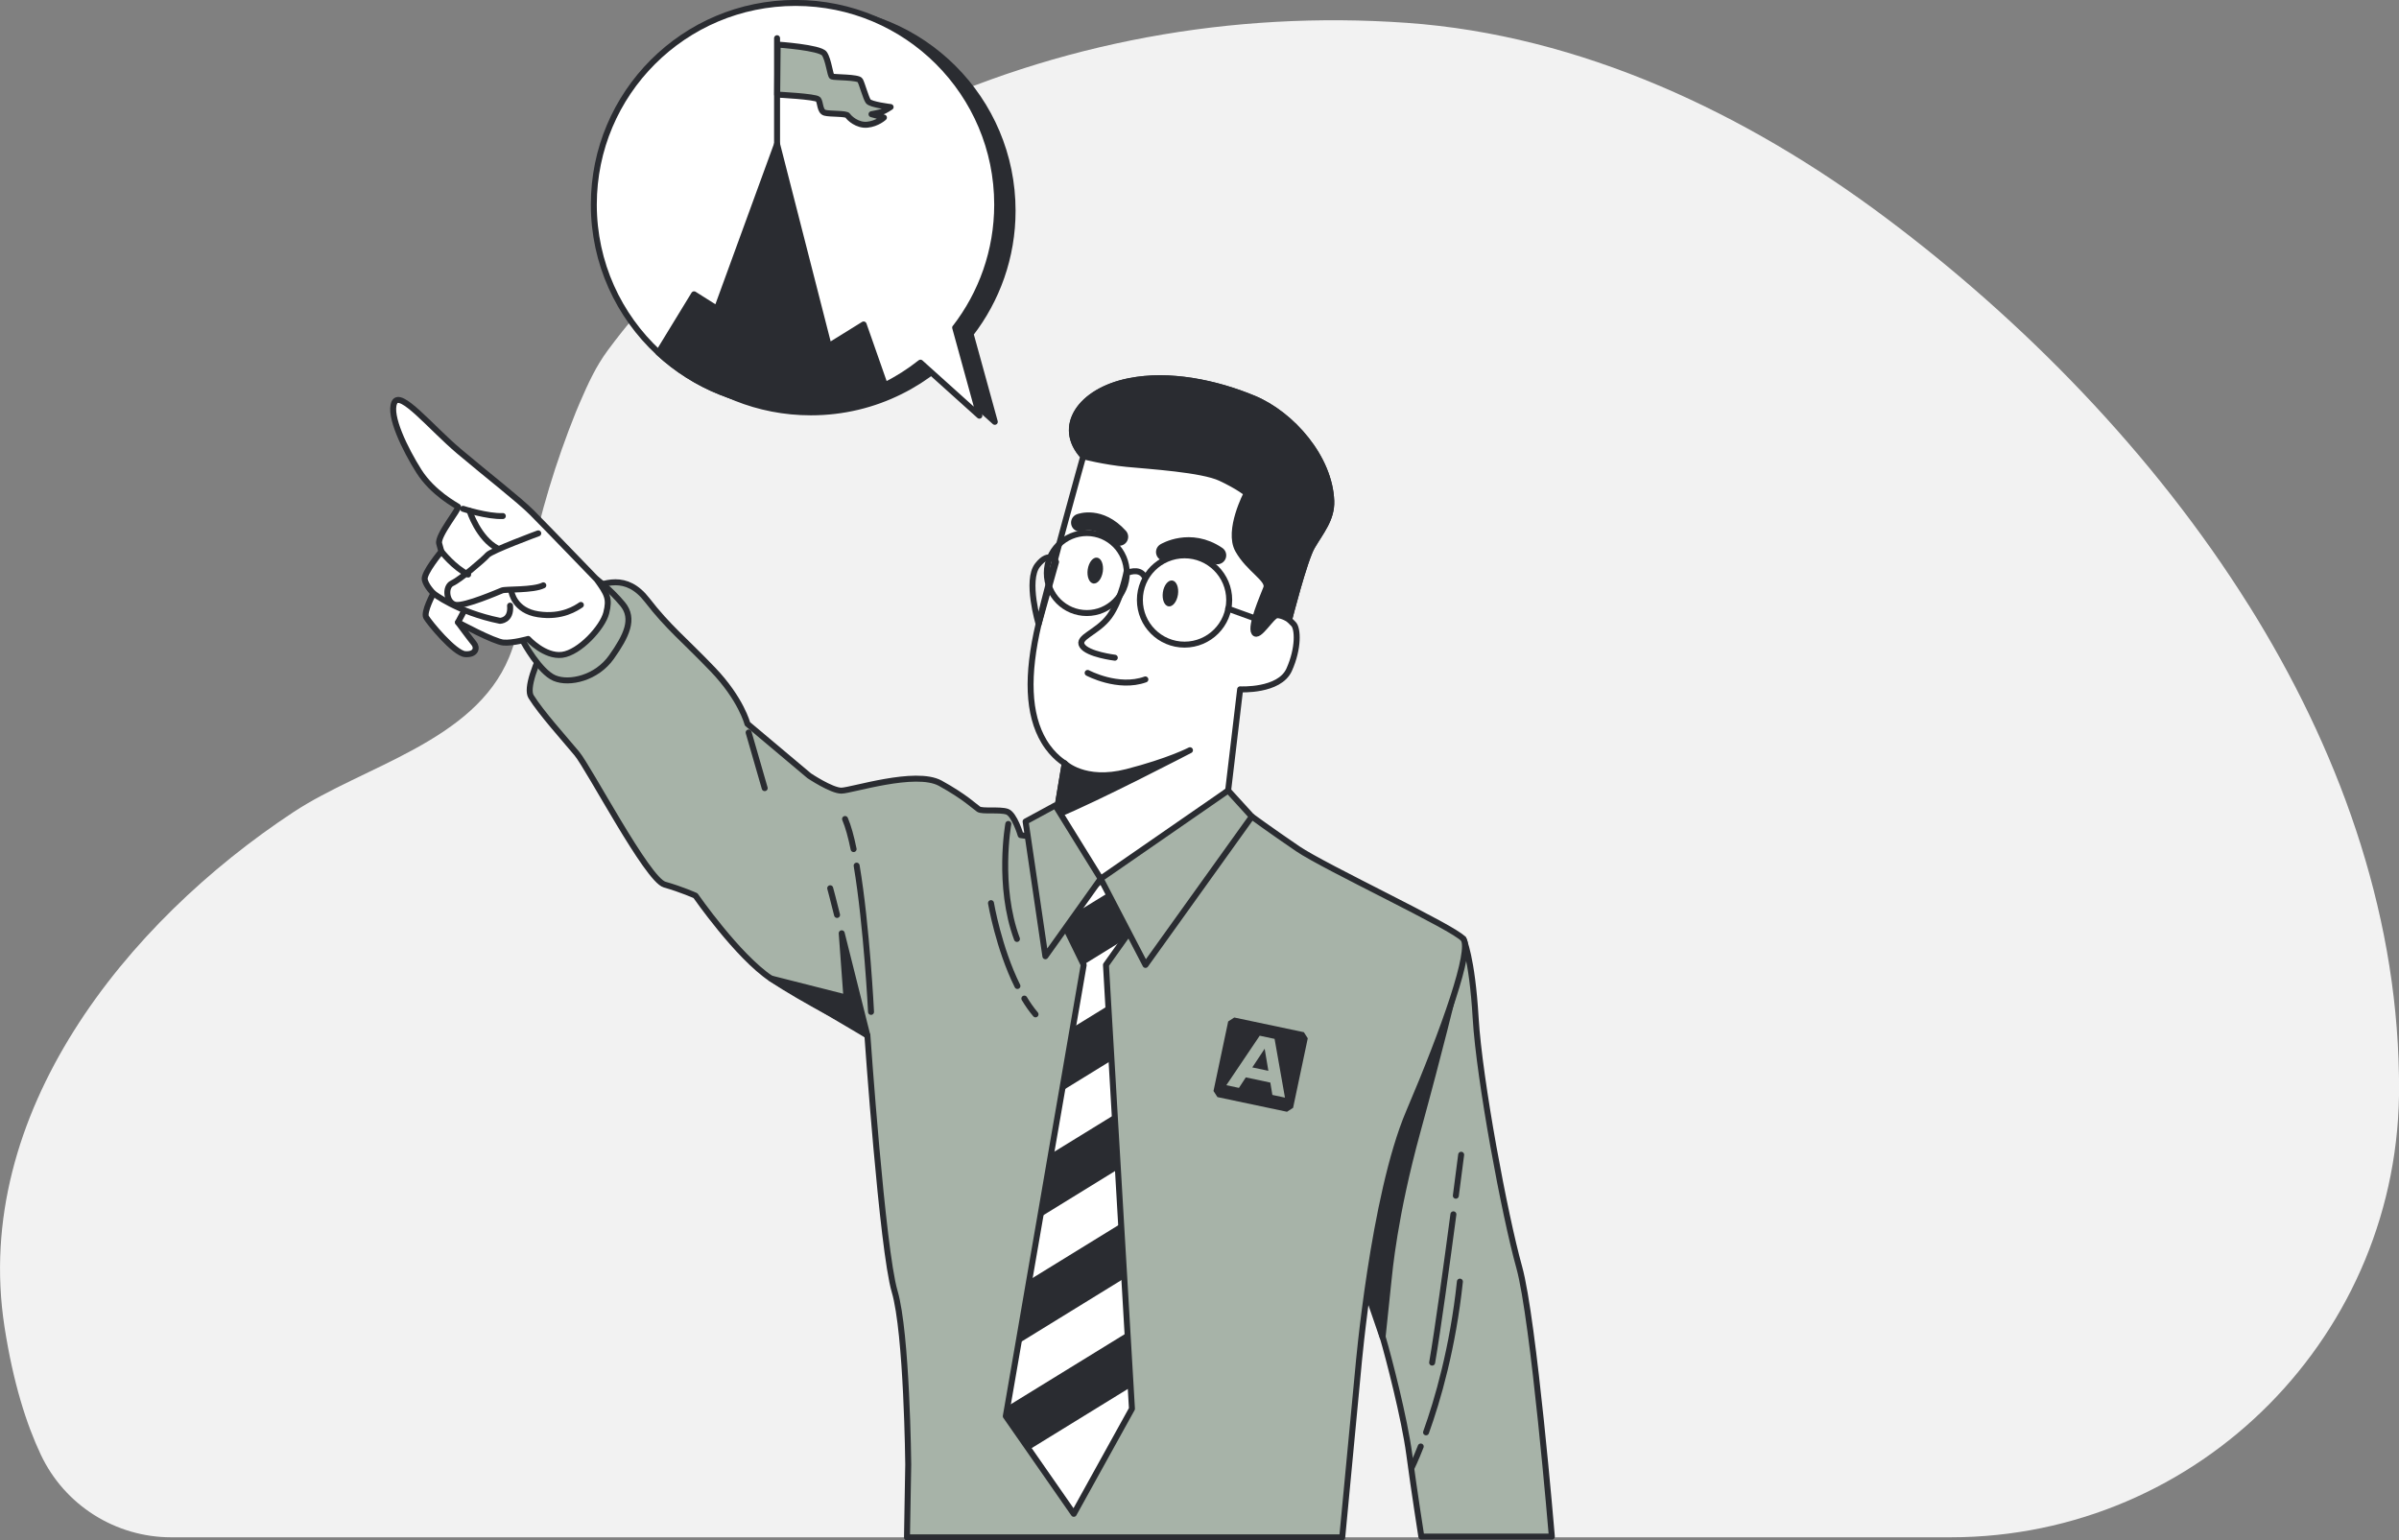 <?xml version="1.0" encoding="UTF-8"?><svg id="Layer_2" xmlns="http://www.w3.org/2000/svg" viewBox="0 0 401.81 258.01"><rect x="0" y="0" width="401.81" height="258.01" fill="#808080" stroke="none"/><defs><style>.cls-1{fill:#a7b3a8;}.cls-1,.cls-2,.cls-3,.cls-4,.cls-5{stroke:#2a2c31;stroke-linecap:round;stroke-linejoin:round;}.cls-6,.cls-2{fill:#2a2c31;}.cls-3{fill:#fff;}.cls-4,.cls-5{fill:none;}.cls-5{stroke-width:3px;}.cls-7{fill:#f2f2f2;}.cls-8{fill:#2b2c31;}</style></defs><g id="Background_Simple"><path class="cls-7" d="M376.67,101.43c-15.96-25.5-37.89-47.79-60.9-65.01-23.29-17.43-50.93-30.55-80.24-32.6-29.13-2.04-58.35,3.23-84.74,15.83-19.15,9.14-36.27,21.85-48.97,39-2.03,2.75-3.29,5.54-4.66,8.69-.24.55-.47,1.11-.7,1.66-3.37,8.37-5.99,17-7.77,25.85-1.01,5.03-1.44,10.47-3.42,15.25-5.83,14.12-24.38,18.2-36.1,25.92C21.1,154.51-4.72,186.52.74,222.17c0,.04.01.09.02.13,1.46,9.39,3.68,16.3,6.08,21.38,3.99,8.45,12.5,13.83,21.85,13.83h297.98c41.82,0,75.54-34.14,75.15-75.96,0-.5-.01-1-.02-1.51-.46-28.13-10.32-54.95-25.12-78.61Z"/></g><g id="Character"><path class="cls-1" d="M245.09,157.28s1.46,2.95,2.07,13.27c.61,10.32,4.86,33,7.29,41.7,2.43,8.7,5.47,45.14,5.47,45.14h-21.86s-1.21-7.69-2.02-13.77c-.81-6.07-3.44-16.19-4.45-19.64-1.01-3.44-2.83-9.92-2.83-9.92,0,0,.72-29.98,16.35-56.79Z"/><path class="cls-2" d="M243.45,166.36s-2.14,8.97-6.04,23.19-4.68,23.39-4.87,25.14c-.19,1.75-.97,9.29-.97,9.29l-2.73-7.93s.58-18.52,2.34-26.31c1.75-7.8,12.67-25.34,12.67-25.34l-.39,1.95Z"/><path class="cls-4" d="M238.85,239.93c1.93-5.37,4.49-14.14,5.67-25.25"/><path class="cls-4" d="M236.43,245.86s.62-1.24,1.53-3.56"/><path class="cls-4" d="M243.43,203.41c-1.09,8.21-2.61,19.34-3.56,24.84"/><path class="cls-4" d="M244.73,193.43s-.35,2.79-.89,6.86"/><path class="cls-1" d="M173.85,140.3l-2.9-.41s-1.04-3.52-2.28-3.93c-1.24-.41-4.14,0-4.76-.41-.62-.41-2.28-2.07-6.42-4.35-4.14-2.28-14.91,1.24-16.57,1.24s-5.38-2.49-5.38-2.49l-10.35-8.7s-1.04-4.14-5.8-9.11c-4.76-4.97-7.46-7.04-10.98-11.6-3.52-4.56-7.25-2.9-10.35-1.66-3.11,1.24-10.77,15.12-9.11,17.81,1.66,2.69,5.59,7.04,7.66,9.53s11.8,21.12,14.7,21.95c2.9.83,5.18,1.86,5.18,1.86,0,0,7.04,10.15,12.63,13.88,5.59,3.73,13.88,7.87,13.88,7.87l2.28,1.66s2.49,35.83,4.56,42.87c2.07,7.04,2.28,28.99,2.28,28.99l-.21,12.22h72.9l2.69-28.37s2.49-28.79,8.49-42.87c6.01-14.08,10.56-27.13,9.11-28.99-1.45-1.86-23.19-12.01-27.75-15.12-4.56-3.11-7.66-5.38-7.66-5.38l-32.51,1.86-3.31,1.66Z"/><polygon class="cls-3" points="189.38 232.37 189.59 235.98 179.85 253.58 172.37 242.83 168.46 237.22 168.75 235.56 170.57 225.04 172.4 214.41 174.22 203.89 176.05 193.25 177.87 182.74 179.7 172.1 181.51 161.63 181.5 161.6 177.93 154.29 177.37 153.14 184.82 147.19 186.32 149.12 190.42 154.38 188.21 157.46 185.24 161.63 185.63 168.45 186.17 177.63 186.7 186.7 187.24 195.87 187.77 204.95 188.31 214.12 188.84 223.2 189.38 232.37"/><path class="cls-6" d="M186.32,149.12l-8.4,5.16,3.57,7.31,6.71-4.14,2.2-3.08-4.09-5.26ZM185.63,168.45l-5.93,3.65-1.84,10.64,8.3-5.11-.54-9.18ZM186.7,186.7l-10.65,6.55-1.84,10.64,13.02-8.02-.54-9.17ZM187.77,204.95l-15.37,9.46-1.83,10.64,17.74-10.92-.54-9.17ZM188.84,223.2l-20.09,12.36-.29,1.66,3.91,5.61,17-10.46-.54-9.17Z"/><line class="cls-4" x1="125.39" y1="122.7" x2="128.08" y2="132.02"/><path class="cls-4" d="M140.2,153.26c-.64-2.53-1.09-4.31-1.15-4.47"/><path class="cls-2" d="M145.27,173.43s-2.46-9.85-4.29-17.1l.79,10.78-12.66-3.21,16.15,9.53Z"/><path class="cls-4" d="M142.97,142.23c-.42-2.06-.9-3.81-1.43-5.04"/><path class="cls-4" d="M145.89,169.5s-.71-14.38-2.41-24.5"/><path class="cls-4" d="M168.88,138.02s-1.86,10.35,1.45,19.26"/><path class="cls-4" d="M171.57,167.27c.57.95,1.19,1.84,1.87,2.64"/><path class="cls-4" d="M165.98,151.28s1.28,7.54,4.43,13.88"/><path class="cls-1" d="M87.7,107.58s2.69,4.97,5.18,6.01,7.04,0,9.53-3.52c2.49-3.52,3.93-6.42,1.86-8.9-2.07-2.49-4.35-4.14-4.35-4.14,0,0-9.94,2.28-12.22,10.56Z"/><path class="cls-3" d="M99.91,97.02s-8.67-9-10.85-11.18-7.51-6.3-12.23-10.29c-4.72-4-9.81-10.29-10.78-8.11-.97,2.18,1.82,7.87,4.12,11.5,2.3,3.63,6.18,5.69,6.54,5.93.36.24-3.51,4.84-3.15,6.18l.36,1.33s-3.03,3.63-2.78,4.72c.24,1.09,1.45,2.3,1.45,2.3,0,0-1.7,3.15-1.21,4,.48.85,4.72,6.05,6.54,6.18,1.82.12,2.06-1.09,1.45-1.82-.61-.73-2.66-3.51-2.66-3.51,0,0,6.05,3.27,7.63,3.39s4.12-.61,4.12-.61c0,0,2.78,3.03,5.69,2.66s6.78-4.6,7.39-7.02.16-3.18-1.62-5.65Z"/><path class="cls-4" d="M90.15,89.34s-7.87,2.91-8.48,3.63-4.6,4.12-5.93,4.72c-1.33.61-.97,3.39.61,3.63,1.57.24,7.14-2.18,7.75-2.42.61-.24,5.21,0,6.9-.85"/><path class="cls-4" d="M85.67,99.15s.48,3.15,4.48,3.75c4,.61,6.42-1.09,7.14-1.57"/><path class="cls-4" d="M77.56,85.23s4.12,1.33,6.66,1.21"/><path class="cls-4" d="M78.65,85.59s1.45,4.6,4.72,6.3"/><path class="cls-4" d="M73.93,92.37s2.06,2.66,4.48,3.87"/><path class="cls-4" d="M72.59,99.39s4,3.15,11.14,4.6c0,0,1.94,0,1.7-2.54"/><line class="cls-4" x1="77.68" y1="102.42" x2="76.71" y2="104.24"/><path class="cls-3" d="M181.44,76.42s-5.47,19.52-7.48,28.09c-2.01,8.57-1.82,15.14.91,19.7,1.54,2.57,3.47,3.65,3.47,3.65l-1.46,8.76s5.47,9.3,7.48,10.58c2.01,1.28,21.34-14.77,21.34-14.77l2.01-16.96s6.57.36,8.21-3.28c1.64-3.65,1.46-6.93.73-7.66l-.73-.73s2.55-10.03,3.83-12.22c1.44-2.48,3.34-4.63,3.22-7.67-.27-7.2-6.56-14.47-13-17.15-6.29-2.62-14.1-4.26-20.86-2.9-8.21,1.64-12.22,7.66-7.66,12.59Z"/><path class="cls-2" d="M209.96,66.74c-6.29-2.62-14.1-4.26-20.86-2.9-8.21,1.64-12.22,7.66-7.66,12.59,0,0,3.47.91,7.3,1.28s12.59.91,15.69,2.37c3.1,1.46,4.38,2.55,4.38,2.55,0,0-3.28,6.2-1.46,9.48,1.82,3.28,5.29,4.92,4.74,6.38-.55,1.46-2.74,6.38-2.01,7.48.73,1.09,2.92-2.92,3.83-2.92s2.01.73,2.01.73c0,0,2.55-10.03,3.83-12.22,1.44-2.48,3.34-4.63,3.22-7.67-.27-7.2-6.56-14.47-13-17.15Z"/><path class="cls-6" d="M184.71,95.76c-.18,1.2-.88,2.08-1.58,1.98-.7-.1-1.12-1.15-.95-2.35.18-1.2.88-2.08,1.58-1.98.7.1,1.12,1.15.95,2.35Z"/><path class="cls-6" d="M197.3,99.59c-.18,1.2-.88,2.08-1.58,1.98s-1.12-1.16-.95-2.35.88-2.08,1.58-1.98,1.12,1.16.95,2.35Z"/><path class="cls-4" d="M188.73,95.58s-.91,4.92-2.92,7.66c-2.01,2.74-5.47,3.47-4.56,4.92.91,1.46,5.47,2.01,5.47,2.01"/><path class="cls-4" d="M182.17,112.72s5.11,2.74,9.67,1.09"/><path class="cls-2" d="M199.31,125.67s-3.47,1.82-10.58,3.65c-7.11,1.82-10.4-1.46-10.4-1.46l-1.45,8.72c6.96-2.85,22.43-10.91,22.43-10.91Z"/><path class="cls-4" d="M176.88,94.12s-1.09-2.01-3.1.55c-2.01,2.55.18,9.85.18,9.85l2.92-10.4Z"/><path class="cls-5" d="M180.89,87.55s3.28-1.28,6.57,2.37"/><path class="cls-5" d="M195.12,92.47s4.2-2.55,8.76.55"/><circle class="cls-4" cx="198.4" cy="100.5" r="7.48"/><circle class="cls-4" cx="182.03" cy="95.99" r="6.7"/><path class="cls-4" d="M188.73,95.99s2.01-.96,2.92.5"/><line class="cls-4" x1="205.7" y1="101.96" x2="212.26" y2="104.33"/><polygon class="cls-1" points="184.35 147.19 175.09 160.18 171.78 137.61 176.75 134.91 184.35 147.19"/><polygon class="cls-1" points="184.35 147.19 191.86 161.63 209.67 136.78 205.7 132.42 184.35 147.19"/><polygon class="cls-8" points="209.75 178.8 212.44 179.37 211.82 175.67 209.75 178.8"/><path class="cls-8" d="M218.38,172.9l-11.65-2.46-1.02.66-2.46,11.65.66,1.02,11.65,2.46,1.02-.66,2.46-11.65-.66-1.02ZM213.11,183.41l-.34-2.07-4.11-.87-1.15,1.76-2.11-.45,5.59-8.29,2.49.53,1.74,9.84-2.11-.45Z"/></g><g id="Speech_Bubble"><path class="cls-2" d="M162.57,55.92c4.4-5.7,7.03-12.85,7.03-20.62,0-18.65-15.12-33.78-33.78-33.78s-33.78,15.12-33.78,33.78c0,9.79,4.17,18.61,10.82,24.78,6.03,5.58,14.09,8.99,22.95,8.99,5.39,0,10.48-1.26,14.99-3.51,2.12-1.05,4.11-2.32,5.95-3.78l9.87,8.88-4.06-14.75Z"/><path class="cls-3" d="M159.99,54.89c4.4-5.7,7.03-12.85,7.03-20.62,0-18.65-15.12-33.78-33.78-33.78s-33.78,15.12-33.78,33.78c0,9.79,4.17,18.61,10.82,24.78,6.03,5.58,14.09,8.99,22.95,8.99,5.39,0,10.48-1.26,14.99-3.51,2.12-1.05,4.11-2.32,5.95-3.78l9.87,8.88-4.06-14.75Z"/><path class="cls-2" d="M148.23,64.54c-4.52,2.25-9.6,3.51-14.99,3.51-8.86,0-16.92-3.41-22.95-8.99l5.96-9.76,3.83,2.42,10.07-27.59,8.66,33.84,5.84-3.62,3.58,10.21Z"/><line class="cls-4" x1="130.15" y1="24.12" x2="130.15" y2="6.4"/><path class="cls-1" d="M130.25,7.47s7.11.48,7.82,1.52c.72,1.04.96,3.67,1.28,3.83.32.16,4.39.08,4.71.64.32.56.96,2.95,1.36,3.51.4.56,3.75.96,3.75.96,0,0-.96.64-1.44.8-.48.16-1.76.4-1.76.4l2.08.56s-1.12,1.04-2.79,1.2c-1.68.16-3.03-1.12-3.27-1.52-.24-.4-2.95-.24-3.83-.48-.88-.24-.72-1.76-1.12-2.24s-6.87-.8-6.87-.8l.08-8.38Z"/></g></svg>
